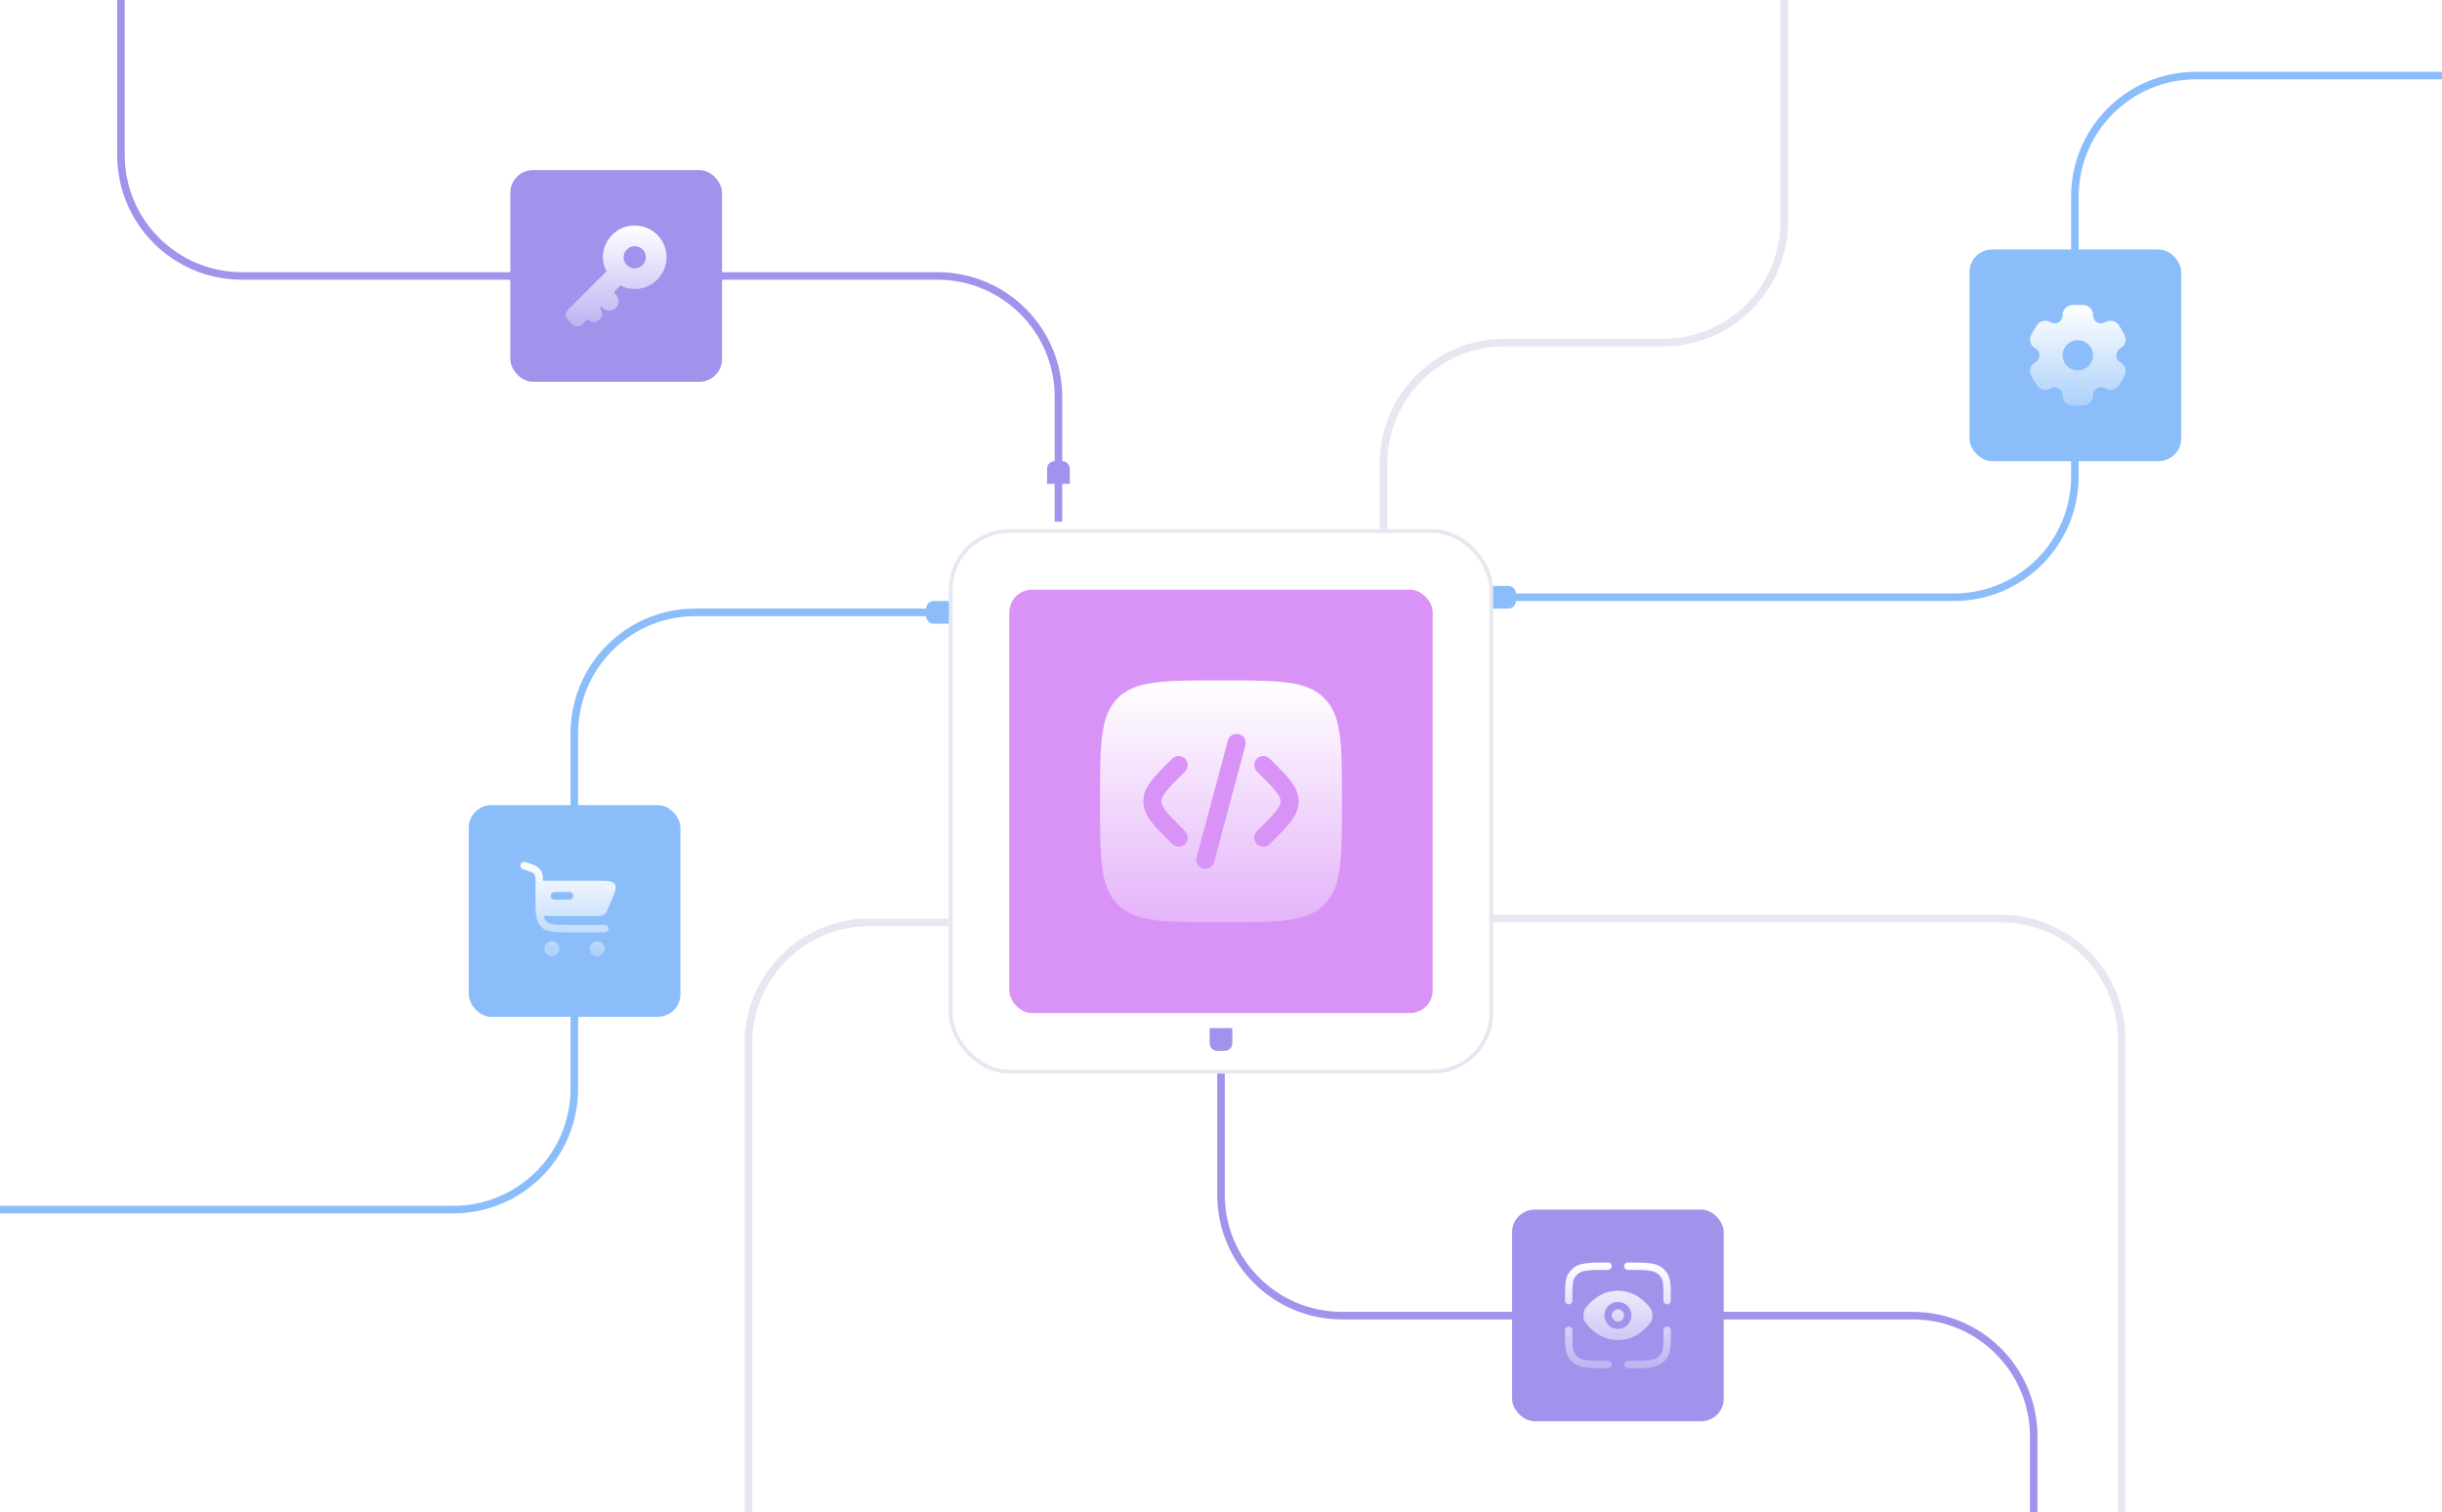 <svg width="646" height="400" viewBox="0 0 646 400" fill="none" xmlns="http://www.w3.org/2000/svg">
<g clip-path="url(#clip0_6_9)">
<path d="M648 20L580.887 20C563.214 20 548.887 34.327 548.887 52V126C548.887 143.673 534.56 158 516.887 158L385 158" stroke="#8ABDF9" stroke-width="2"/>
<path d="M366 161L366 122.627C366 104.954 380.327 90.627 398 90.627L440 90.627C457.673 90.627 472 76.3 472 58.627L472 -116" stroke="#E5E7F1" stroke-width="2"/>
<path d="M280 138V105C280 87.327 265.673 73 248 73H64C46.327 73 32 58.673 32 41V-39" stroke="#A192EC" stroke-width="2"/>
<path d="M685 491H593.254C575.581 491 561.254 476.673 561.254 459V275C561.254 257.327 546.927 243 529.254 243H286" stroke="#E5E7F1" stroke-width="2"/>
<path d="M133 492H166C183.673 492 198 477.673 198 460V276C198 258.327 212.327 244 230 244H310" stroke="#E5E7F1" stroke-width="2"/>
<path d="M261 162H183.932C166.259 162 151.932 176.327 151.932 194L151.932 288C151.932 305.673 137.605 320 119.932 320H-36" stroke="#8ABDF9" stroke-width="2"/>
<rect x="124" y="213" width="56" height="56" rx="6" fill="#8ABDF9"/>
<path fill-rule="evenodd" clip-rule="evenodd" d="M137.718 228.684C137.893 228.16 138.459 227.876 138.983 228.051L139.389 228.186C140.224 228.465 140.93 228.7 141.485 228.958C142.075 229.233 142.587 229.573 142.975 230.111C143.363 230.65 143.524 231.243 143.598 231.889C143.635 232.219 143.653 232.59 143.66 233H157.934C160.674 233 162.044 233 162.637 233.899C163.23 234.798 162.69 236.057 161.611 238.575L161.04 239.909C160.536 241.085 160.284 241.672 159.783 242.003C159.282 242.333 158.642 242.333 157.363 242.333H143.871C144.011 243.053 144.232 243.474 144.546 243.788C144.915 244.157 145.433 244.397 146.411 244.529C147.418 244.664 148.753 244.666 150.667 244.666H160C160.553 244.666 161 245.114 161 245.666C161 246.219 160.553 246.666 160 246.666H150.594C148.77 246.666 147.301 246.667 146.145 246.511C144.945 246.35 143.934 246.005 143.131 245.202C142.329 244.399 141.984 243.389 141.822 242.189C141.667 241.033 141.667 239.563 141.667 237.74L141.667 234.177C141.667 233.227 141.666 232.597 141.611 232.116C141.559 231.66 141.468 231.44 141.352 231.281C141.237 231.121 141.057 230.965 140.641 230.772C140.202 230.567 139.606 230.367 138.704 230.066L138.351 229.948C137.827 229.774 137.544 229.207 137.718 228.684ZM146.667 236C146.115 236 145.667 236.447 145.667 237C145.667 237.552 146.115 238 146.667 238H150.667C151.219 238 151.667 237.552 151.667 237C151.667 236.447 151.219 236 150.667 236H146.667Z" fill="url(#paint0_linear_6_9)"/>
<path d="M146 249C147.105 249 148 249.895 148 251C148 252.104 147.105 253 146 253C144.896 253 144 252.104 144 251C144 249.895 144.896 249 146 249Z" fill="url(#paint1_linear_6_9)"/>
<path d="M158 249C159.105 249 160 249.895 160 251C160 252.105 159.105 253 158 253C156.896 253 156 252.105 156 251C156 249.895 156.896 249 158 249Z" fill="url(#paint2_linear_6_9)"/>
<path d="M538 400L538 380.057C538 362.383 523.673 348.056 506 348.056H355C337.327 348.056 323 333.73 323 316.056V262" stroke="#A192EC" stroke-width="2"/>
<g filter="url(#filter0_d_6_9)">
<rect x="251" y="128" width="144" height="144" rx="16" fill="white"/>
<rect x="251.5" y="128.5" width="143" height="143" rx="15.5" stroke="#E5E7F1"/>
<rect x="267" y="144" width="112" height="112" rx="6" fill="#D993F7"/>
<path fill-rule="evenodd" clip-rule="evenodd" d="M295.686 172.686C291 177.373 291 184.915 291 200C291 215.085 291 222.627 295.686 227.314C300.373 232 307.915 232 323 232C338.085 232 345.627 232 350.314 227.314C355 222.627 355 215.085 355 200C355 184.915 355 177.373 350.314 172.686C345.627 168 338.085 168 323 168C307.915 168 300.373 168 295.686 172.686ZM327.762 182.227C329.042 182.57 329.802 183.886 329.459 185.166L321.177 216.076C320.834 217.356 319.518 218.116 318.237 217.773C316.957 217.43 316.197 216.114 316.54 214.834L324.822 183.924C325.165 182.644 326.481 181.884 327.762 182.227ZM332.503 188.703C333.44 187.766 334.96 187.766 335.897 188.703L336.564 189.37C338.597 191.403 340.292 193.098 341.457 194.625C342.687 196.236 343.549 197.939 343.549 200C343.549 202.061 342.687 203.764 341.457 205.375C340.292 206.902 338.597 208.597 336.564 210.63L335.897 211.297C334.96 212.234 333.44 212.234 332.503 211.297C331.566 210.36 331.566 208.84 332.503 207.903L333.052 207.354C335.233 205.173 336.695 203.704 337.641 202.464C338.545 201.279 338.749 200.59 338.749 200C338.749 199.41 338.545 198.721 337.641 197.536C336.695 196.296 335.233 194.827 333.052 192.646L332.503 192.097C331.566 191.16 331.566 189.64 332.503 188.703ZM310.104 188.703C311.041 187.766 312.56 187.766 313.498 188.703C314.435 189.64 314.435 191.16 313.498 192.097L312.949 192.646C310.767 194.827 309.306 196.296 308.36 197.536C307.456 198.721 307.252 199.41 307.252 200C307.252 200.59 307.456 201.279 308.36 202.464C309.306 203.704 310.767 205.173 312.949 207.354L313.498 207.903C314.435 208.84 314.435 210.36 313.498 211.297C312.56 212.234 311.041 212.234 310.104 211.297L309.437 210.63C307.404 208.597 305.708 206.902 304.544 205.375C303.314 203.764 302.452 202.061 302.452 200C302.452 197.939 303.314 196.236 304.544 194.625C305.708 193.098 307.404 191.403 309.437 189.37L310.104 188.703Z" fill="url(#paint3_linear_6_9)"/>
</g>
<rect x="521" y="66" width="56" height="56" rx="6" fill="#8ABDF9"/>
<path fill-rule="evenodd" clip-rule="evenodd" d="M552.038 80.87C551.545 80.666 550.919 80.666 549.667 80.666C548.415 80.666 547.789 80.666 547.295 80.87C546.637 81.14 546.113 81.659 545.841 82.313C545.716 82.611 545.668 82.958 545.648 83.464C545.62 84.207 545.236 84.896 544.587 85.268C543.938 85.64 543.145 85.626 542.482 85.278C542.031 85.042 541.704 84.91 541.381 84.868C540.675 84.775 539.96 84.966 539.395 85.396C538.971 85.719 538.658 86.257 538.032 87.333C537.406 88.409 537.093 88.947 537.023 89.473C536.93 90.174 537.122 90.883 537.555 91.445C537.753 91.701 538.032 91.916 538.464 92.185C539.099 92.581 539.507 93.256 539.507 94C539.507 94.744 539.098 95.418 538.464 95.814C538.032 96.084 537.753 96.299 537.555 96.555C537.121 97.116 536.93 97.825 537.023 98.526C537.093 99.052 537.406 99.591 538.032 100.667C538.658 101.743 538.971 102.281 539.395 102.603C539.96 103.034 540.675 103.224 541.381 103.132C541.704 103.09 542.031 102.958 542.482 102.721C543.145 102.374 543.937 102.36 544.587 102.732C545.236 103.104 545.62 103.792 545.648 104.536C545.668 105.042 545.716 105.389 545.841 105.687C546.113 106.34 546.637 106.86 547.295 107.13C547.789 107.333 548.415 107.333 549.667 107.333C550.919 107.333 551.545 107.333 552.038 107.13C552.697 106.86 553.22 106.34 553.493 105.687C553.617 105.389 553.666 105.042 553.685 104.536C553.713 103.792 554.097 103.104 554.746 102.732C555.396 102.36 556.189 102.374 556.851 102.721C557.302 102.958 557.63 103.089 557.952 103.132C558.659 103.224 559.373 103.034 559.938 102.603C560.362 102.28 560.675 101.742 561.301 100.666C561.927 99.59 562.24 99.052 562.31 98.526C562.403 97.825 562.212 97.116 561.778 96.555C561.58 96.299 561.302 96.084 560.87 95.814C560.235 95.418 559.826 94.744 559.826 94C559.826 93.256 560.235 92.581 560.87 92.185C561.302 91.916 561.58 91.701 561.778 91.445C562.212 90.883 562.403 90.174 562.31 89.473C562.241 88.947 561.928 88.409 561.302 87.333C560.676 86.257 560.363 85.719 559.939 85.396C559.373 84.966 558.659 84.776 557.952 84.868C557.63 84.91 557.303 85.042 556.852 85.278C556.189 85.626 555.396 85.64 554.747 85.268C554.097 84.896 553.713 84.207 553.685 83.464C553.666 82.958 553.617 82.611 553.493 82.313C553.22 81.659 552.697 81.14 552.038 80.87ZM549.667 98C551.893 98 553.697 96.209 553.697 94C553.697 91.791 551.893 90 549.667 90C547.441 90 545.636 91.791 545.636 94C545.636 96.209 547.441 98 549.667 98Z" fill="url(#paint4_linear_6_9)"/>
<rect x="135" y="45" width="56" height="56" rx="6" fill="#A192EC"/>
<path fill-rule="evenodd" clip-rule="evenodd" d="M176.333 68.058C176.333 72.692 172.561 76.449 167.908 76.449C167.059 76.449 165.125 76.254 164.185 75.473L163.009 76.644C162.318 77.333 162.504 77.535 162.812 77.869C162.94 78.008 163.09 78.171 163.205 78.4C163.205 78.4 164.185 79.766 163.205 81.132C162.617 81.913 160.971 83.006 159.09 81.132L158.698 81.523C158.698 81.523 159.874 82.889 158.894 84.255C158.306 85.035 156.739 85.816 155.367 84.45L153.996 85.816C153.055 86.753 151.905 86.206 151.448 85.816L150.273 84.645C149.175 83.552 149.815 82.368 150.273 81.913L160.462 71.766C160.462 71.766 159.482 70.204 159.482 68.058C159.482 63.423 163.254 59.666 167.908 59.666C172.561 59.666 176.333 63.423 176.333 68.058ZM167.908 70.985C169.531 70.985 170.847 69.674 170.847 68.058C170.847 66.441 169.531 65.131 167.908 65.131C166.285 65.131 164.969 66.441 164.969 68.058C164.969 69.674 166.285 70.985 167.908 70.985Z" fill="url(#paint5_linear_6_9)"/>
<rect x="400" y="320" width="56" height="56" rx="6" fill="#A192EC"/>
<path d="M430.605 335.953C433.088 335.953 434.852 335.956 436.191 336.136C437.501 336.312 438.256 336.642 438.807 337.193C439.441 337.828 439.717 338.319 439.87 339.196C440.043 340.184 440.047 341.594 440.047 344.093C440.047 344.632 440.484 345.07 441.023 345.07C441.563 345.07 442 344.632 442 344.093L442 343.968C442 341.624 442 340.037 441.795 338.86C441.566 337.551 441.08 336.703 440.188 335.812C439.214 334.837 437.978 334.405 436.451 334.199C434.967 334 433.071 334 430.678 334H430.605C430.065 334 429.628 334.437 429.628 334.977C429.628 335.516 430.065 335.953 430.605 335.953Z" fill="url(#paint6_linear_6_9)"/>
<path d="M414.977 350.93C415.516 350.93 415.953 351.368 415.953 351.907C415.953 354.406 415.957 355.816 416.13 356.804C416.283 357.681 416.559 358.172 417.193 358.807C417.744 359.358 418.499 359.688 419.809 359.865C421.148 360.044 422.912 360.047 425.395 360.047C425.935 360.047 426.372 360.484 426.372 361.023C426.372 361.563 425.935 362 425.395 362H425.322C422.929 362 421.033 362 419.549 361.801C418.022 361.595 416.786 361.163 415.812 360.188C414.92 359.297 414.434 358.449 414.205 357.14C414 355.963 414 354.376 414 352.032L414 351.907C414 351.368 414.437 350.93 414.977 350.93Z" fill="url(#paint7_linear_6_9)"/>
<path d="M441.023 350.93C441.563 350.93 442 351.368 442 351.907L442 352.032C442 354.376 442 355.963 441.795 357.14C441.566 358.449 441.08 359.297 440.188 360.188C439.214 361.163 437.978 361.595 436.451 361.801C434.967 362 433.071 362 430.678 362H430.605C430.065 362 429.628 361.563 429.628 361.023C429.628 360.484 430.065 360.047 430.605 360.047C433.088 360.047 434.852 360.044 436.191 359.865C437.501 359.688 438.256 359.358 438.807 358.807C439.441 358.172 439.717 357.681 439.87 356.804C440.043 355.816 440.047 354.406 440.047 351.907C440.047 351.368 440.484 350.93 441.023 350.93Z" fill="url(#paint8_linear_6_9)"/>
<path d="M425.322 334H425.395C425.935 334 426.372 334.437 426.372 334.977C426.372 335.516 425.935 335.953 425.395 335.953C422.912 335.953 421.148 335.956 419.809 336.136C418.499 336.312 417.744 336.642 417.193 337.193C416.559 337.828 416.283 338.319 416.13 339.196C415.957 340.184 415.953 341.594 415.953 344.093C415.953 344.632 415.516 345.07 414.977 345.07C414.437 345.07 414 344.632 414 344.093L414 343.968C414 341.624 414 340.037 414.205 338.86C414.434 337.551 414.92 336.703 415.812 335.812C416.786 334.837 418.022 334.405 419.549 334.199C421.033 334 422.929 334 425.322 334Z" fill="url(#paint9_linear_6_9)"/>
<path d="M428 346.372C427.101 346.372 426.372 347.101 426.372 348C426.372 348.899 427.101 349.628 428 349.628C428.899 349.628 429.628 348.899 429.628 348C429.628 347.101 428.899 346.372 428 346.372Z" fill="url(#paint10_linear_6_9)"/>
<path fill-rule="evenodd" clip-rule="evenodd" d="M420.046 350.683C419.271 349.784 418.884 349.334 418.884 348C418.884 346.666 419.271 346.216 420.046 345.317C421.593 343.523 424.188 341.488 428 341.488C431.812 341.488 434.407 343.523 435.954 345.317C436.729 346.216 437.116 346.666 437.116 348C437.116 349.334 436.729 349.784 435.954 350.683C434.407 352.477 431.812 354.512 428 354.512C424.188 354.512 421.593 352.477 420.046 350.683ZM424.419 348C424.419 346.022 426.022 344.419 428 344.419C429.978 344.419 431.581 346.022 431.581 348C431.581 349.978 429.978 351.581 428 351.581C426.022 351.581 424.419 349.978 424.419 348Z" fill="url(#paint11_linear_6_9)"/>
<path d="M395 161L395 155L399 155C400.105 155 401 155.895 401 157L401 159C401 160.105 400.105 161 399 161L395 161Z" fill="#8ABDF9"/>
<path d="M251 165L251 159L247 159C245.895 159 245 159.895 245 161L245 163C245 164.105 245.895 165 247 165L251 165Z" fill="#8ABDF9"/>
<path d="M277 128H283V124C283 122.895 282.105 122 281 122H279C277.895 122 277 122.895 277 124V128Z" fill="#A192EC"/>
<path d="M326 272L320 272L320 276C320 277.105 320.895 278 322 278L324 278C325.105 278 326 277.105 326 276L326 272Z" fill="#A192EC"/>
</g>
<defs>
<filter id="filter0_d_6_9" x="239" y="128" width="168" height="168" filterUnits="userSpaceOnUse" color-interpolation-filters="sRGB">
<feFlood flood-opacity="0" result="BackgroundImageFix"/>
<feColorMatrix in="SourceAlpha" type="matrix" values="0 0 0 0 0 0 0 0 0 0 0 0 0 0 0 0 0 0 127 0" result="hardAlpha"/>
<feMorphology radius="12" operator="erode" in="SourceAlpha" result="effect1_dropShadow_6_9"/>
<feOffset dy="12"/>
<feGaussianBlur stdDeviation="12"/>
<feComposite in2="hardAlpha" operator="out"/>
<feColorMatrix type="matrix" values="0 0 0 0 0.231 0 0 0 0 0.173 0 0 0 0 0.694 0 0 0 0.2 0"/>
<feBlend mode="normal" in2="BackgroundImageFix" result="effect1_dropShadow_6_9"/>
<feBlend mode="normal" in="SourceGraphic" in2="effect1_dropShadow_6_9" result="shape"/>
</filter>
<linearGradient id="paint0_linear_6_9" x1="150.274" y1="228" x2="150.274" y2="253" gradientUnits="userSpaceOnUse">
<stop stop-color="white"/>
<stop offset="1" stop-color="white" stop-opacity="0.3"/>
</linearGradient>
<linearGradient id="paint1_linear_6_9" x1="150.274" y1="228" x2="150.274" y2="253" gradientUnits="userSpaceOnUse">
<stop stop-color="white"/>
<stop offset="1" stop-color="white" stop-opacity="0.3"/>
</linearGradient>
<linearGradient id="paint2_linear_6_9" x1="150.274" y1="228" x2="150.274" y2="253" gradientUnits="userSpaceOnUse">
<stop stop-color="white"/>
<stop offset="1" stop-color="white" stop-opacity="0.3"/>
</linearGradient>
<linearGradient id="paint3_linear_6_9" x1="323" y1="168" x2="323" y2="232" gradientUnits="userSpaceOnUse">
<stop stop-color="white"/>
<stop offset="1" stop-color="white" stop-opacity="0.3"/>
</linearGradient>
<linearGradient id="paint4_linear_6_9" x1="549.667" y1="80.666" x2="549.667" y2="107.333" gradientUnits="userSpaceOnUse">
<stop stop-color="white"/>
<stop offset="1" stop-color="white" stop-opacity="0.3"/>
</linearGradient>
<linearGradient id="paint5_linear_6_9" x1="163" y1="59.666" x2="163" y2="86.333" gradientUnits="userSpaceOnUse">
<stop stop-color="white"/>
<stop offset="1" stop-color="white" stop-opacity="0.3"/>
</linearGradient>
<linearGradient id="paint6_linear_6_9" x1="428" y1="334" x2="428" y2="362" gradientUnits="userSpaceOnUse">
<stop stop-color="white"/>
<stop offset="1" stop-color="white" stop-opacity="0.3"/>
</linearGradient>
<linearGradient id="paint7_linear_6_9" x1="428" y1="334" x2="428" y2="362" gradientUnits="userSpaceOnUse">
<stop stop-color="white"/>
<stop offset="1" stop-color="white" stop-opacity="0.3"/>
</linearGradient>
<linearGradient id="paint8_linear_6_9" x1="428" y1="334" x2="428" y2="362" gradientUnits="userSpaceOnUse">
<stop stop-color="white"/>
<stop offset="1" stop-color="white" stop-opacity="0.3"/>
</linearGradient>
<linearGradient id="paint9_linear_6_9" x1="428" y1="334" x2="428" y2="362" gradientUnits="userSpaceOnUse">
<stop stop-color="white"/>
<stop offset="1" stop-color="white" stop-opacity="0.3"/>
</linearGradient>
<linearGradient id="paint10_linear_6_9" x1="428" y1="334" x2="428" y2="362" gradientUnits="userSpaceOnUse">
<stop stop-color="white"/>
<stop offset="1" stop-color="white" stop-opacity="0.3"/>
</linearGradient>
<linearGradient id="paint11_linear_6_9" x1="428" y1="334" x2="428" y2="362" gradientUnits="userSpaceOnUse">
<stop stop-color="white"/>
<stop offset="1" stop-color="white" stop-opacity="0.3"/>
</linearGradient>
<clipPath id="clip0_6_9">
<rect width="646" height="400" rx="8" fill="white"/>
</clipPath>
</defs>
</svg>
